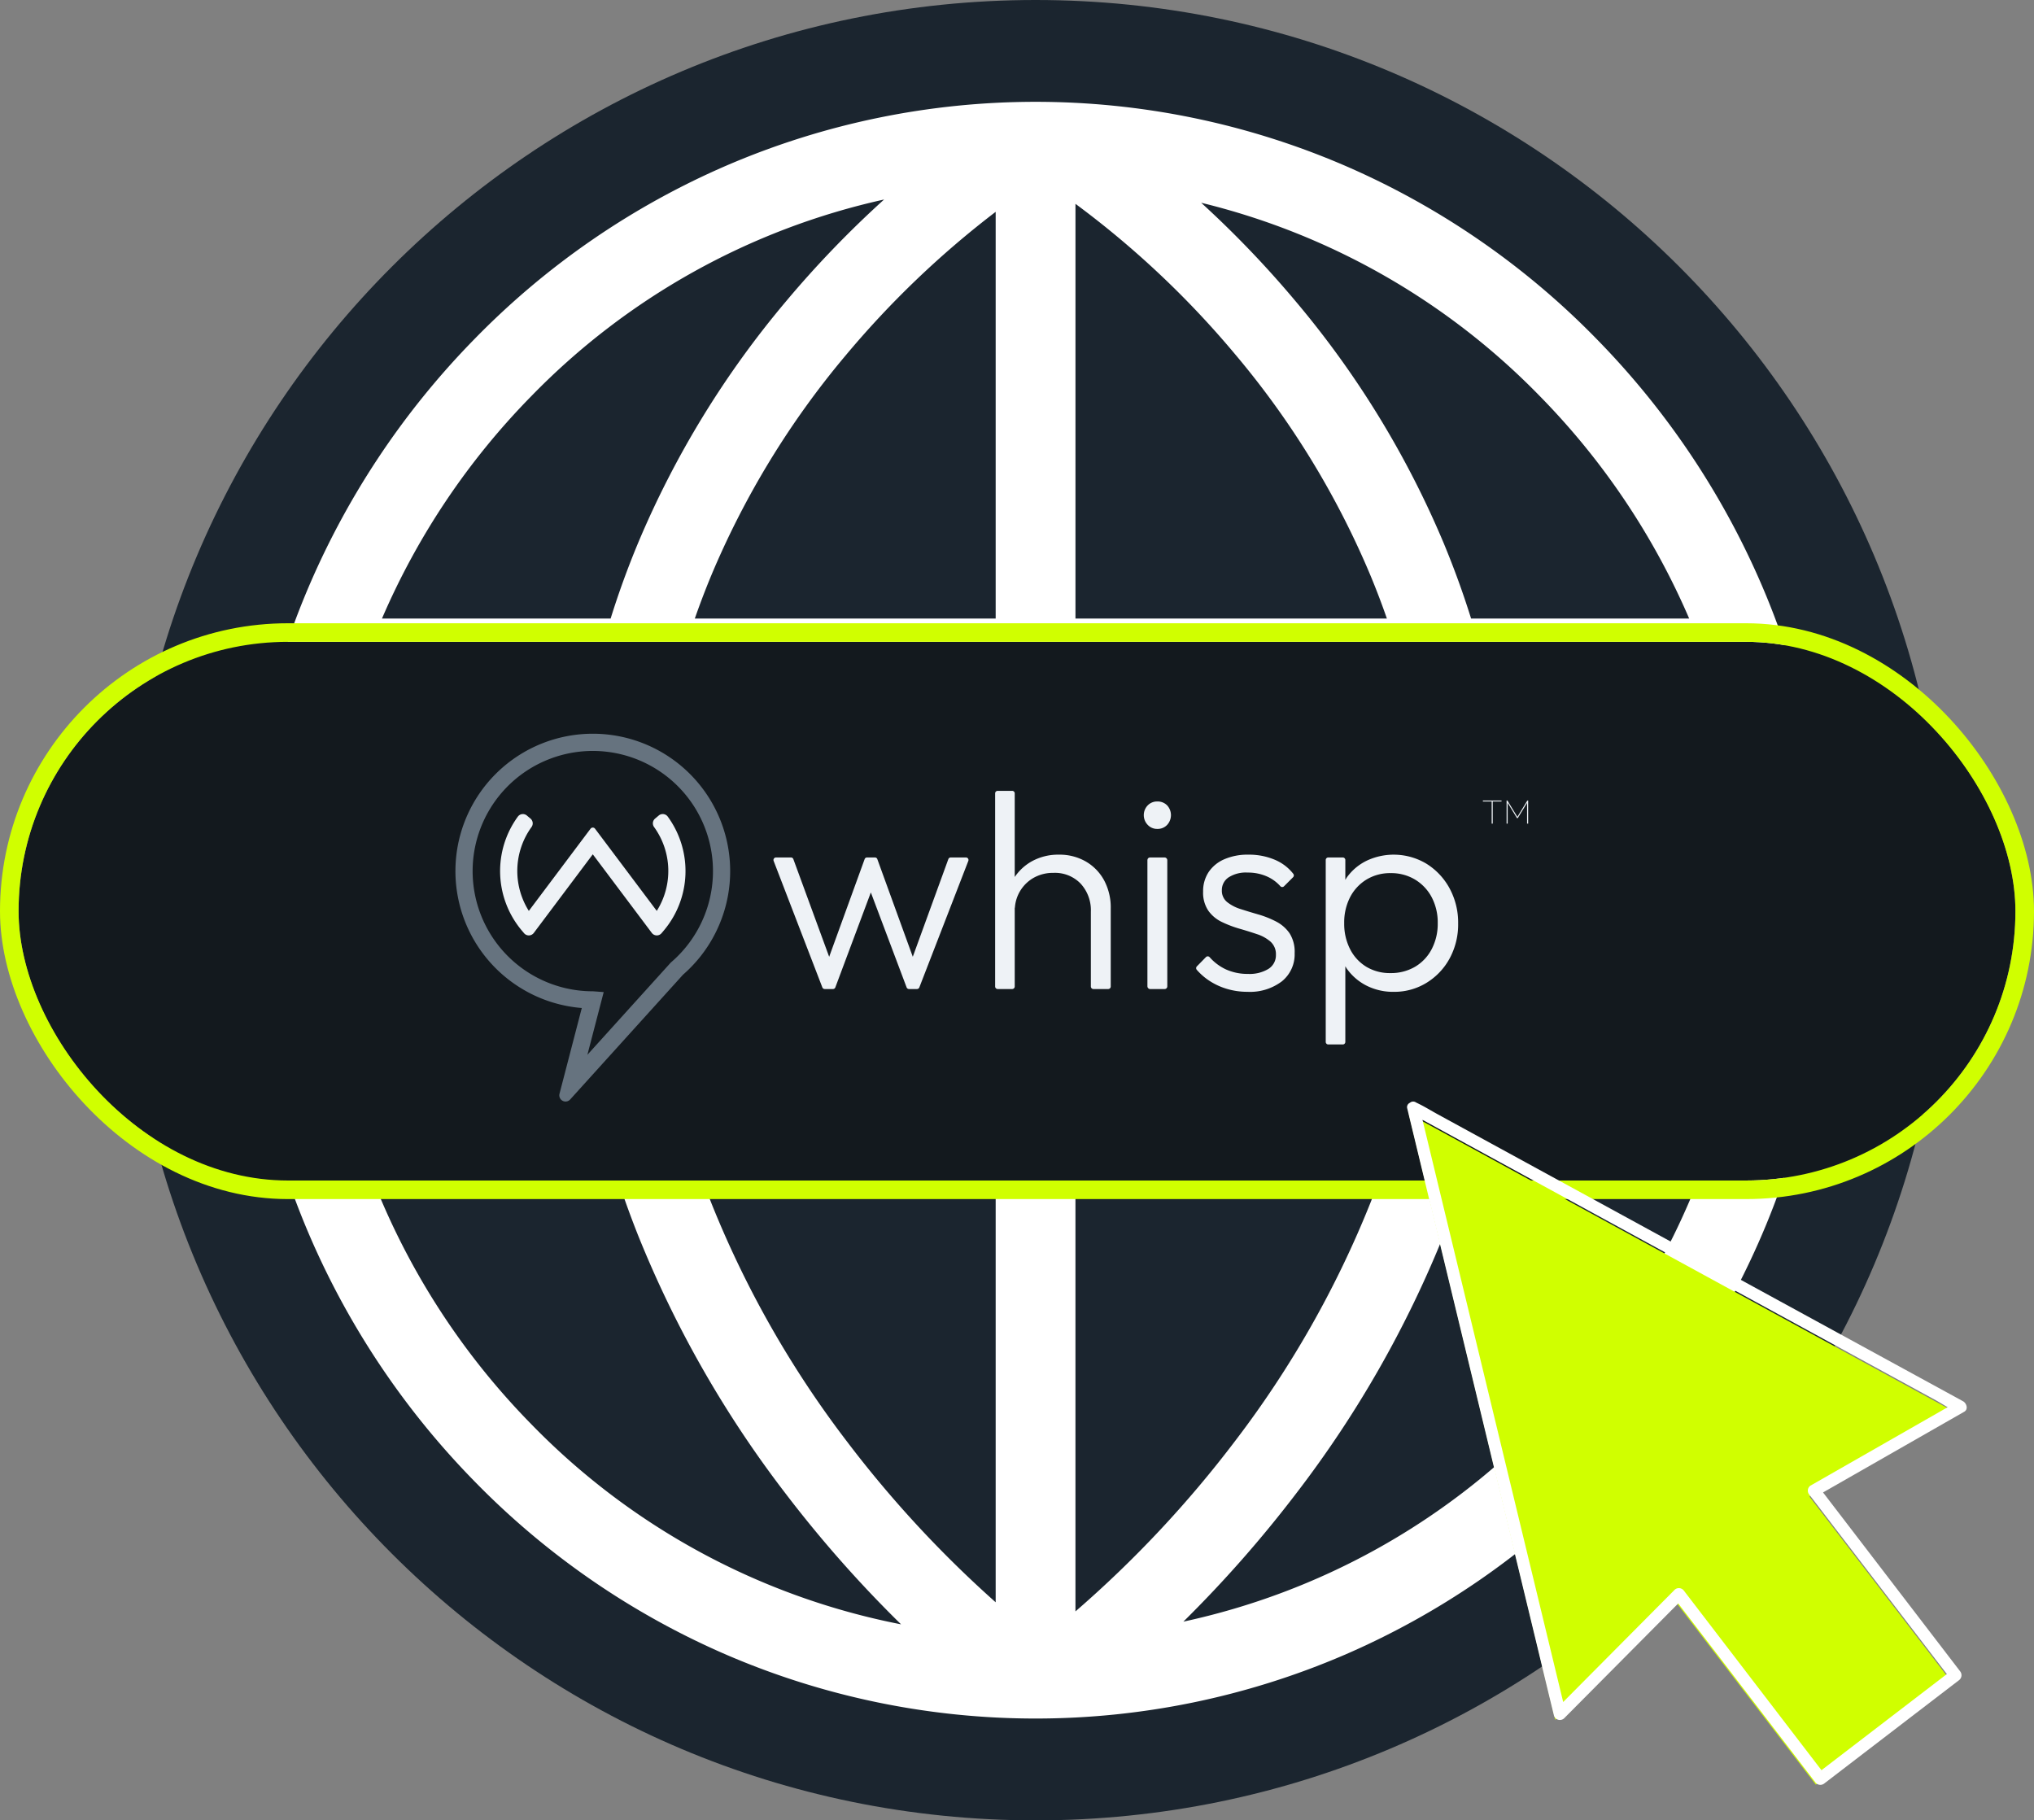 <svg xmlns="http://www.w3.org/2000/svg" xmlns:xlink="http://www.w3.org/1999/xlink" width="438" height="392" viewBox="0 0 438 392">
  <rect x="0" y="0" width="438" height="392" fill="#808080" stroke="none"/>
  <defs>
    <clipPath id="clip-path">
      <rect id="Rectangle_3886" data-name="Rectangle 3886" width="392" height="392" fill="none"/>
    </clipPath>
    <clipPath id="clip-path-2">
      <rect id="Rectangle_3889" data-name="Rectangle 3889" width="120.51" height="147.144" fill="none"/>
    </clipPath>
  </defs>
  <g id="Group_969" data-name="Group 969" transform="translate(-113 -236.786)">
    <g id="Group_960" data-name="Group 960" transform="translate(140 236.786)">
      <g id="Group_959" data-name="Group 959" clip-path="url(#clip-path)">
        <path id="Path_5402" data-name="Path 5402" d="M392,196c0,108.248-87.752,196-196,196S0,304.248,0,196,87.752,0,196,0,392,87.751,392,196" transform="translate(0 0)" fill="#1b252f"/>
        <path id="Path_5403" data-name="Path 5403" d="M349.859,125.243a173.7,173.7,0,0,0-36.586-55.329,170,170,0,0,0-54.266-37.3,168.231,168.231,0,0,0-132.92,0,170,170,0,0,0-54.266,37.3,173.7,173.7,0,0,0-36.586,55.329,177.766,177.766,0,0,0,0,135.521,173.7,173.7,0,0,0,36.586,55.329,170.016,170.016,0,0,0,54.266,37.3,168.245,168.245,0,0,0,132.92,0,170.015,170.015,0,0,0,54.266-37.3,173.7,173.7,0,0,0,36.586-55.329,177.766,177.766,0,0,0,0-135.521M346.1,193a160.622,160.622,0,0,1-4.415,37.522h-51.32a201.179,201.179,0,0,0,4.624-42.888,194.289,194.289,0,0,0-4.095-39.912H339.61A160.009,160.009,0,0,1,346.1,193M301.124,82.3a156.616,156.616,0,0,1,32.167,47.9H286.329q-2.58-8.256-5.917-16.28A202.173,202.173,0,0,0,248.478,61.8a220.96,220.96,0,0,0-20.271-21.133A151.8,151.8,0,0,1,301.124,82.3m-99.986-41.4a199.159,199.159,0,0,1,34.282,32.278,184.606,184.606,0,0,1,29.177,47.59q1.946,4.668,3.6,9.432H201.137Zm72.137,106.818a175.872,175.872,0,0,1,4.528,39.912,183.506,183.506,0,0,1-5.086,42.888H201.137v-82.8ZM109.563,187.637a175.879,175.879,0,0,1,4.528-39.912h69.865v82.8H114.65a183.572,183.572,0,0,1-5.087-42.888M183.955,42.62v87.587H119.166q1.6-4.578,3.453-9.072a184.364,184.364,0,0,1,28.925-47.468A201.117,201.117,0,0,1,183.955,42.62M83.97,82.3a151.682,151.682,0,0,1,75.957-42.333A220.827,220.827,0,0,0,138.888,61.8a202.146,202.146,0,0,0-31.935,52.128q-3.339,8.018-5.915,16.28H51.8A156.616,156.616,0,0,1,83.97,82.3M45.484,147.724H96.475a194.288,194.288,0,0,0-4.095,39.912A201.252,201.252,0,0,0,97,230.525H43.412a161.424,161.424,0,0,1,2.072-82.8M83.97,303.706a156.467,156.467,0,0,1-35.257-55.663h52.932q2.337,7.478,5.252,14.841a235.164,235.164,0,0,0,31.736,55.637,262.45,262.45,0,0,0,24.948,28.272A151.55,151.55,0,0,1,83.97,303.706m68.233,4.07a217.619,217.619,0,0,1-29.378-51.458q-1.631-4.118-3.065-8.275h64.195v94A242.222,242.222,0,0,1,152.2,307.776m48.934,36.229V248.043H267.6q-1.376,3.994-2.936,7.952a217.212,217.212,0,0,1-29.16,51.329,241.477,241.477,0,0,1-34.37,36.682m99.986-40.3a151.658,151.658,0,0,1-76.746,42.506,262.662,262.662,0,0,0,24.357-27.69,235.163,235.163,0,0,0,31.736-55.637q2.919-7.36,5.251-14.841h50.66a156.467,156.467,0,0,1-35.257,55.663" transform="translate(3.453 2.996)" fill="#fff"/>
      </g>
    </g>
    <g id="Rectangle_3887" data-name="Rectangle 3887" transform="translate(117 375)" fill="#13191e" stroke="#d0ff00" stroke-width="4">
      <rect width="430" height="116" rx="58" stroke="none"/>
      <rect x="-2" y="-2" width="434" height="120" rx="60" fill="none"/>
    </g>
    <g id="Artwork_2" data-name="Artwork 2" transform="translate(326.571 434.394)">
      <g id="Group_958" data-name="Group 958" transform="translate(-115.504 -39.606)">
        <g id="Group_956" data-name="Group 956">
          <g id="Group_955" data-name="Group 955">
            <path id="Path_5393" data-name="Path 5393" d="M29.584,0a29.58,29.58,0,0,0-2.367,59.065l-4.8,18.46a1.342,1.342,0,0,0,2.294,1.237L49.014,51.888A29.581,29.581,0,0,0,29.584,0Zm16.9,49.184-.086.074L28.421,69.14l3.513-13.506-2.293-.169h-.068a25.879,25.879,0,1,1,16.915-6.281Z" fill="#66737f"/>
          </g>
          <path id="Path_5394" data-name="Path 5394" d="M43.621,17.333l-.782.66a1.343,1.343,0,0,0-.217,1.816,16.128,16.128,0,0,1,.581,18.06l-1.15-1.531-2.827-3.766L35.643,27.8,32.23,23.258,29.91,20.17h0a.6.6,0,0,0-.964,0c-.17.225-.341.448-.509.673l-2.527,3.365-3.3,4.4-3.319,4.419-2.572,3.425-1.066,1.419a16.13,16.13,0,0,1,.582-18.06,1.344,1.344,0,0,0-.217-1.816l-.782-.66a1.339,1.339,0,0,0-1.942.224,19.893,19.893,0,0,0,.918,24.624l.412.488a1.341,1.341,0,0,0,2.1-.06L29.426,25.686,42.134,42.609a1.341,1.341,0,0,0,2.1.06l.412-.488a19.893,19.893,0,0,0,.918-24.624A1.339,1.339,0,0,0,43.621,17.333Z" transform="translate(0.158 0.283)" fill="#eef2f6"/>
        </g>
        <g id="Group_957" data-name="Group 957" transform="translate(68.491 12.299)">
          <path id="Path_5395" data-name="Path 5395" d="M108.817,26.209h-3.278a.547.547,0,0,0-.514.36L97.37,47.593,89.734,26.57a.546.546,0,0,0-.514-.361h-1.7A.548.548,0,0,0,87,26.57L79.364,47.6,71.651,26.568a.548.548,0,0,0-.514-.359h-3.22a.548.548,0,0,0-.511.744L77.894,54.189a.549.549,0,0,0,.511.352h1.775a.547.547,0,0,0,.513-.357l7.646-20.443,7.7,20.444a.547.547,0,0,0,.512.356H98.27a.549.549,0,0,0,.511-.351l10.547-27.236A.548.548,0,0,0,108.817,26.209Z" transform="translate(-67.369 -11.862)" fill="#eef2f6"/>
          <path id="Path_5396" data-name="Path 5396" d="M133.851,27.317a11.278,11.278,0,0,0-5.787-1.476,11.736,11.736,0,0,0-5.877,1.447,10.831,10.831,0,0,0-3.648,3.362V12.645a.548.548,0,0,0-.548-.548h-3.123a.548.548,0,0,0-.548.548V54.227a.548.548,0,0,0,.548.549h3.123a.548.548,0,0,0,.548-.549V37.317a.568.568,0,0,0,.037-.1,8.03,8.03,0,0,1,4-6.372,8.49,8.49,0,0,1,4.34-1.085,7.647,7.647,0,0,1,5.817,2.32,8.451,8.451,0,0,1,2.2,6.058v16.09a.548.548,0,0,0,.548.549h3.184a.548.548,0,0,0,.548-.549V37.415a12.372,12.372,0,0,0-1.417-6.028A10.4,10.4,0,0,0,133.851,27.317Z" transform="translate(-66.586 -12.097)" fill="#eef2f6"/>
          <rect id="Rectangle_3885" data-name="Rectangle 3885" width="4.28" height="28.332" rx="0.548" transform="translate(80.526 14.347)" fill="#eef2f6"/>
          <path id="Path_5397" data-name="Path 5397" d="M148.7,14.35a2.79,2.79,0,0,0-2.05.844,3.022,3.022,0,0,0,0,4.19,2.742,2.742,0,0,0,2.05.874,2.788,2.788,0,0,0,2.14-.874,3.1,3.1,0,0,0,0-4.19A2.839,2.839,0,0,0,148.7,14.35Z" transform="translate(-66.062 -12.059)" fill="#eef2f6"/>
          <path id="Path_5398" data-name="Path 5398" d="M174.071,39.993a20.863,20.863,0,0,0-3.8-1.507q-1.99-.572-3.768-1.146a8.867,8.867,0,0,1-2.924-1.507,3.127,3.127,0,0,1-1.145-2.562,3.27,3.27,0,0,1,1.416-2.743,6.849,6.849,0,0,1,4.13-1.055,10.065,10.065,0,0,1,4.25.874,8.406,8.406,0,0,1,2.794,2.057.546.546,0,0,0,.794.022l1.955-1.955a.552.552,0,0,0,.043-.729,9.878,9.878,0,0,0-3.867-2.982,14.189,14.189,0,0,0-5.787-1.145,12.574,12.574,0,0,0-5.214.994,7.742,7.742,0,0,0-3.376,2.773,7.42,7.42,0,0,0-1.175,4.189,6.909,6.909,0,0,0,1.115,4.1,7.537,7.537,0,0,0,2.924,2.442,23.887,23.887,0,0,0,3.8,1.447q1.99.573,3.768,1.175a8.343,8.343,0,0,1,2.924,1.628,3.612,3.612,0,0,1,1.145,2.833,3.448,3.448,0,0,1-1.6,3.014,7.816,7.816,0,0,1-4.431,1.085,11.222,11.222,0,0,1-4.793-1,10.682,10.682,0,0,1-3.447-2.6.546.546,0,0,0-.8-.016l-1.949,1.992a.545.545,0,0,0-.027.736,13.274,13.274,0,0,0,2.665,2.332,14.2,14.2,0,0,0,3.828,1.778,15.23,15.23,0,0,0,4.4.632,11.356,11.356,0,0,0,7.444-2.26,7.45,7.45,0,0,0,2.743-6.058A7.411,7.411,0,0,0,177,42.524,7.98,7.98,0,0,0,174.071,39.993Z" transform="translate(-65.877 -11.872)" fill="#eef2f6"/>
          <path id="Path_5399" data-name="Path 5399" d="M206.046,27.575a13.7,13.7,0,0,0-12.81-.693,11.344,11.344,0,0,0-4.311,3.587c-.133.184-.24.383-.361.575V26.767a.548.548,0,0,0-.549-.548h-3.123a.548.548,0,0,0-.548.548V65.938a.549.549,0,0,0,.548.549h3.123a.549.549,0,0,0,.549-.549V49.646c.112.177.208.363.331.535a11.652,11.652,0,0,0,4.25,3.647,12.658,12.658,0,0,0,5.848,1.326,13.187,13.187,0,0,0,7.082-1.958,13.939,13.939,0,0,0,4.973-5.275,15.347,15.347,0,0,0,1.809-7.474,15.448,15.448,0,0,0-1.839-7.566A14.208,14.208,0,0,0,206.046,27.575Zm1.115,18.385a9.5,9.5,0,0,1-3.587,3.8,10.223,10.223,0,0,1-5.3,1.356,9.786,9.786,0,0,1-5.185-1.356,9.408,9.408,0,0,1-3.5-3.8,11.938,11.938,0,0,1-1.267-5.575,11.9,11.9,0,0,1,1.267-5.607,9.606,9.606,0,0,1,3.526-3.8,9.774,9.774,0,0,1,5.214-1.387,9.932,9.932,0,0,1,5.245,1.387,9.77,9.77,0,0,1,3.587,3.8,11.679,11.679,0,0,1,1.3,5.607A11.72,11.72,0,0,1,207.161,45.96Z" transform="translate(-65.42 -11.872)" fill="#eef2f6"/>
          <path id="Path_5400" data-name="Path 5400" d="M217.632,14.359h1.889v4.758h.235V14.359h1.89v-.212h-4.015Z" transform="translate(-64.865 -12.063)" fill="#eef2f6"/>
          <path id="Path_5401" data-name="Path 5401" d="M227.122,14.147l-2.147,3.514-2.147-3.514h-.177v4.97h.235V14.654l2,3.28h.176l2-3.28v4.463h.235v-4.97Z" transform="translate(-64.782 -12.063)" fill="#eef2f6"/>
        </g>
      </g>
    </g>
    <g id="Group_967" data-name="Group 967" transform="translate(416 474)">
      <path id="Path_5413" data-name="Path 5413" d="M32.172,134.9,57.8,109.1l30.471,39.751,14.543-11.147,14.543-11.148L86.888,86.806,118.463,68.76.628,4.391Z" transform="translate(-0.251 -1.758)" fill="#d0ff00"/>
      <g id="Group_966" data-name="Group 966">
        <g id="Group_965" data-name="Group 965" clip-path="url(#clip-path-2)">
          <path id="Path_5414" data-name="Path 5414" d="M119.136,122.747l-10.283-13.415-16.4-21.4-2.882-3.76L116.025,69.05l3.95-2.257c.94-.537.5-1.844-.257-2.26l-11.742-6.414-28.19-15.4L45.814,24.162,16.434,8.113,6.682,2.786C5.16,1.954,3.656,1.012,2.085.275,2.016.242,1.949.2,1.882.164A1.071,1.071,0,0,0,.6.268a1.021,1.021,0,0,0-.558,1.25L3.184,14.523Q6.957,30.134,10.73,45.745l9.094,37.627,7.865,32.54c1.28,5.3,2.546,10.6,3.841,15.893.018.076.036.151.055.225a1.339,1.339,0,0,0,2.339.672l22.423-22.575,2.042-2.056,9.361,12.212,16.4,21.4,3.785,4.937a1.337,1.337,0,0,0,1.844.266l23.159-17.752,5.928-4.544a1.338,1.338,0,0,0,.266-1.845m-25,17.486-4.895,3.752-9.472-12.357-16.4-21.4-3.785-4.937a1.341,1.341,0,0,0-2.086-.031L35.069,127.834,33.615,129.3q-1.277-5.286-2.555-10.571-3.774-15.612-7.547-31.223L14.419,49.878,6.554,17.338q-1.618-6.7-3.236-13.4L12.56,8.988l28.19,15.4L74.722,42.945,104.1,58.994l9.752,5.327c.834.455,1.685,1,2.551,1.5L90.772,80.472l-3.95,2.257a1.328,1.328,0,0,0-.266,1.844L96.839,97.988l16.4,21.4,2.992,3.9-22.1,16.94" transform="translate(0 0)" fill="#fff"/>
        </g>
      </g>
    </g>
  </g>
</svg>
